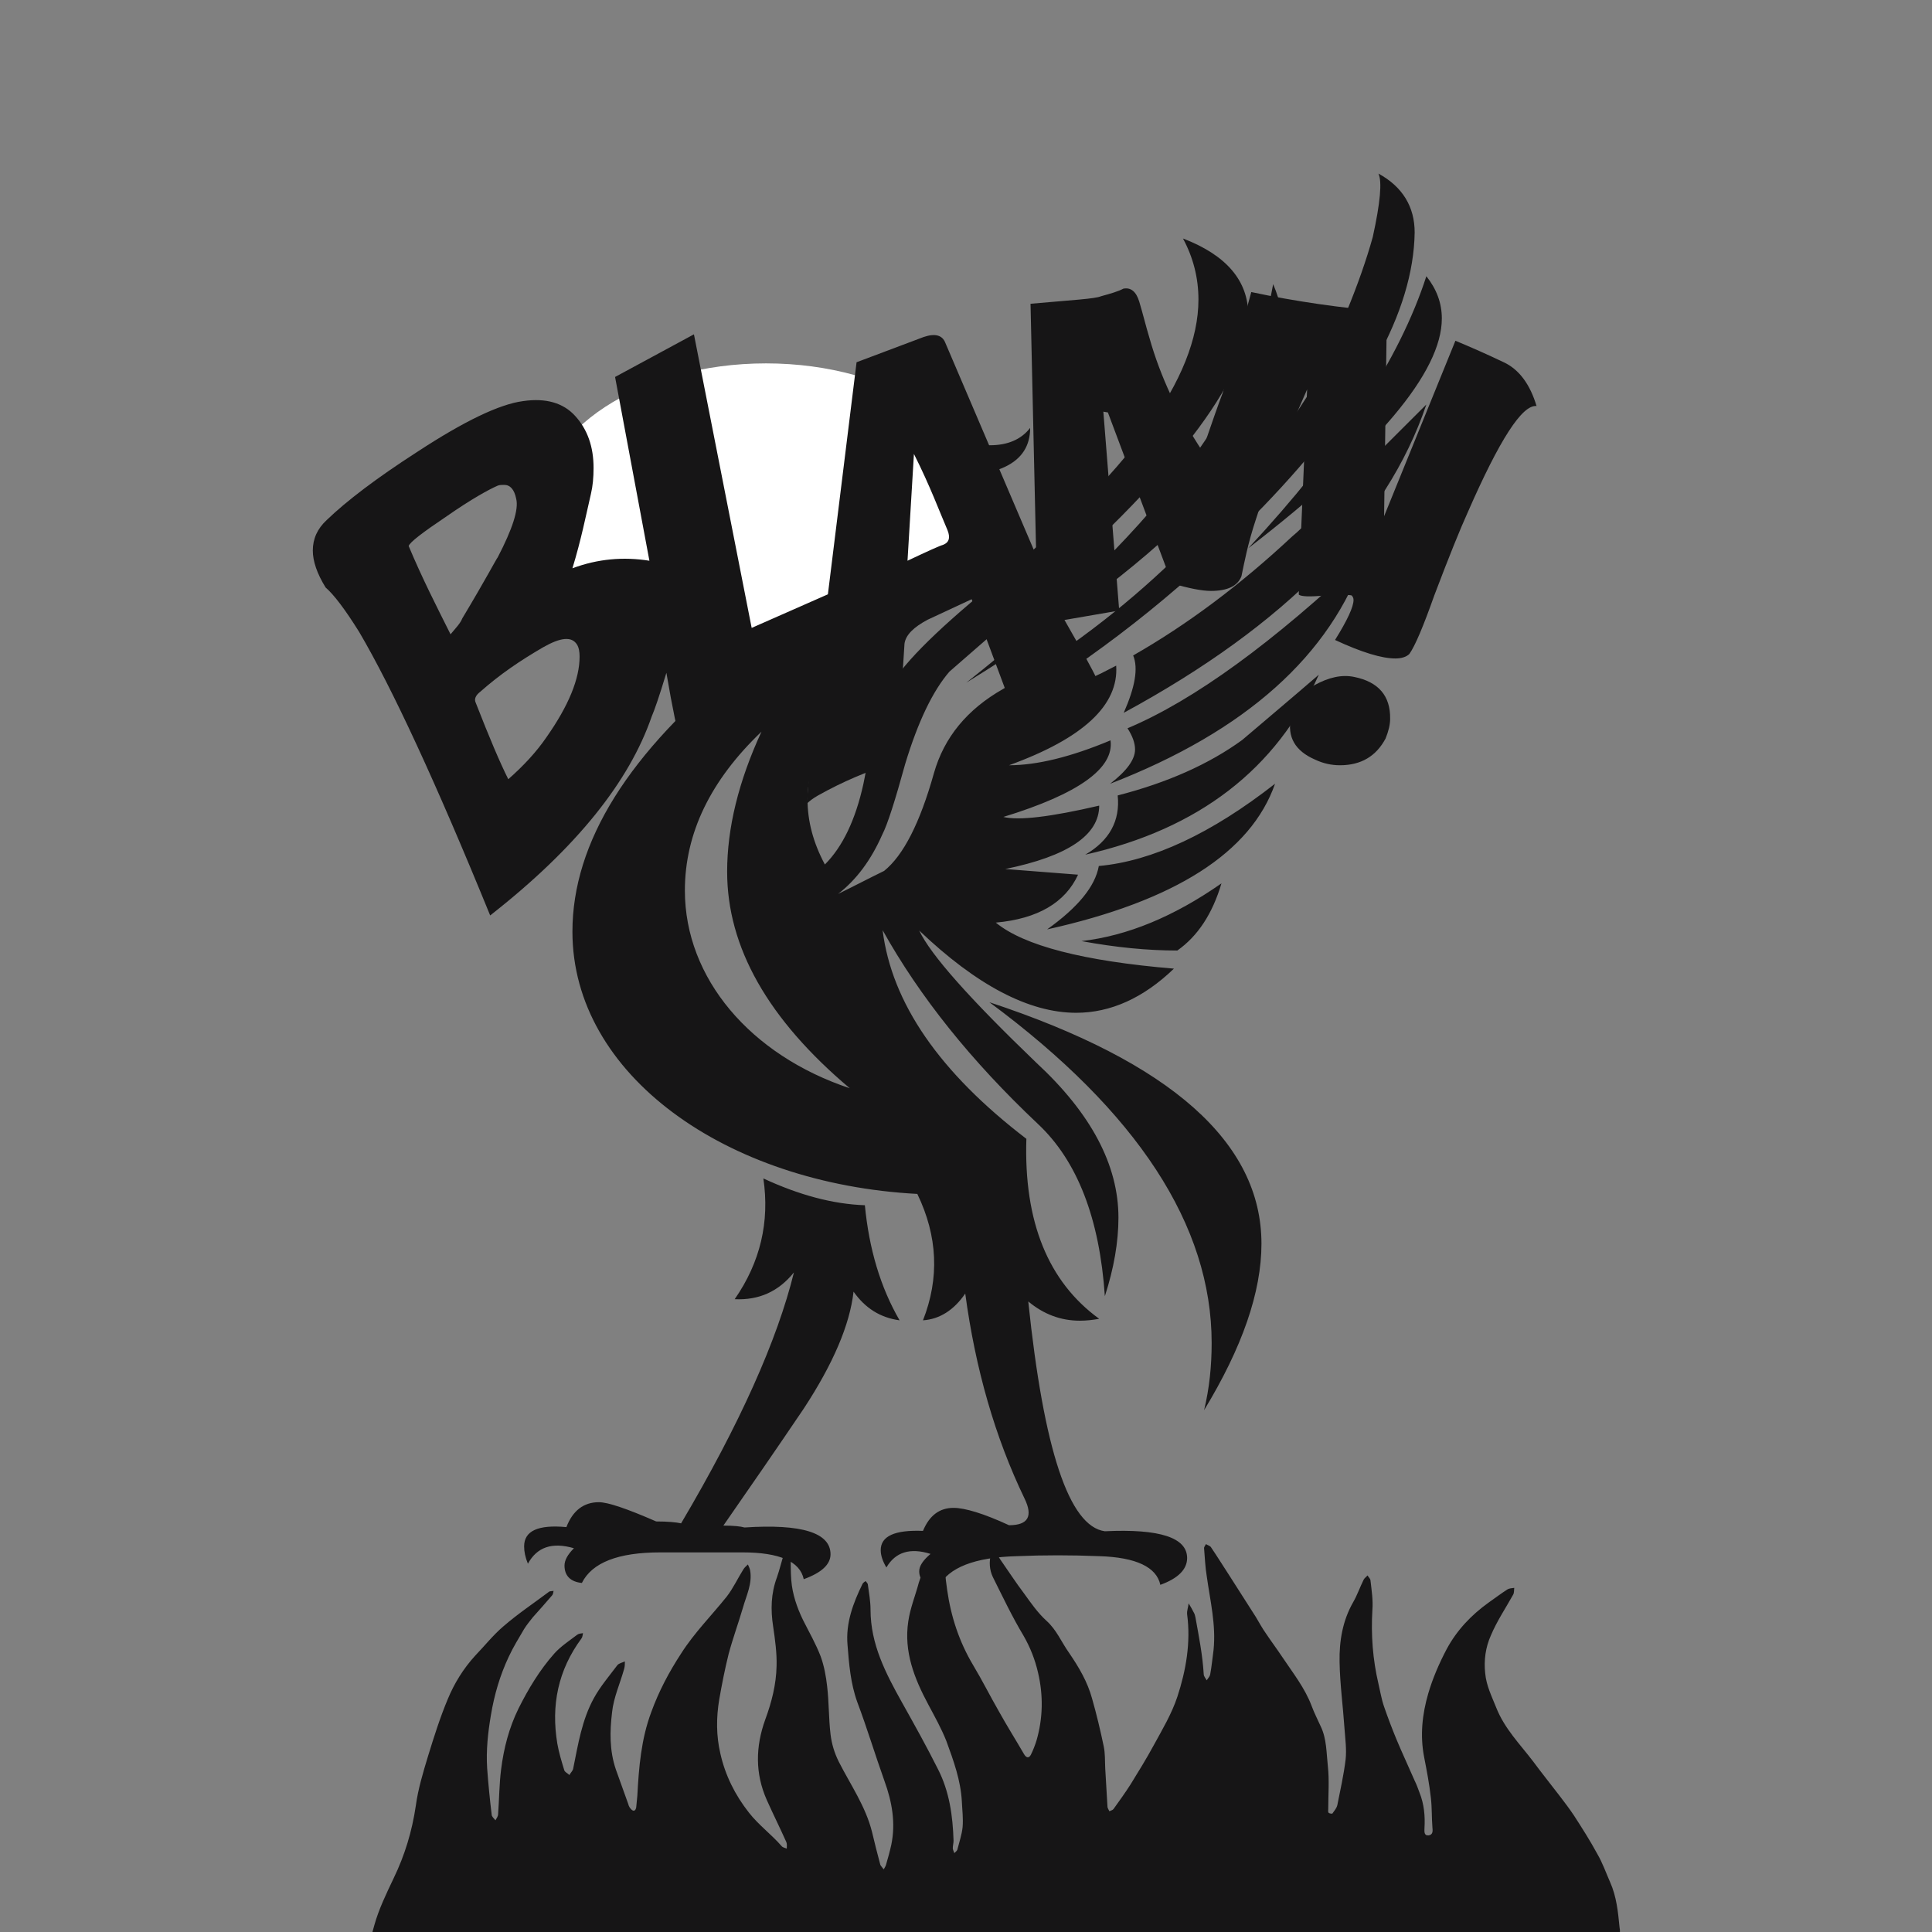 <?xml version="1.0" encoding="utf-8"?>
<!-- Generator: Adobe Illustrator 27.8.1, SVG Export Plug-In . SVG Version: 6.00 Build 0)  -->
<svg version="1.1" id="Layer_1" xmlns="http://www.w3.org/2000/svg" xmlns:xlink="http://www.w3.org/1999/xlink" x="0px" y="0px"
	 viewBox="0 0 512 512" style="enable-background:new 0 0 512 512;" xml:space="preserve">
<rect x="0" y="0" width="512" height="512" fill="#808080" stroke="none"/>
<style type="text/css">
	.st0{fill:#161516;}
	.st1{fill:#FFFFFF;}
</style>
<path class="st0" d="M378,73.2c2.7,3.4,4.1,7.1,4.1,11.2c0,14.2-17.1,34.5-51.3,60.9C355.1,119.2,370.9,95.2,378,73.2z M378,107.2
	c-10.5,31.1-37.2,58.4-80.2,81.7c3-6.8,3.9-11.8,2.5-15.2c14.2-8.1,28.3-18.6,42.1-31.5C344.5,140.6,356.3,128.9,378,107.2z
	 M337.4,75.3c2,4.7,3,9.6,3,14.7c0,26.1-28.1,56.3-84.3,90.9C304.9,142.3,331.9,107.1,337.4,75.3z M361.7,147.3
	c-9.1,26.4-31.6,46.5-67.5,60.4c4.4-3.4,6.6-6.4,6.6-9.1c0-1.7-0.7-3.6-2-5.6C316.4,185.6,337.4,170.3,361.7,147.3z M349.5,178.8
	c-11.2,25-31.8,40.9-61.9,47.7c6.4-3.7,9.3-9,8.6-15.7c13.2-3.4,24.2-8.3,33-14.7C336,190.3,342.8,184.6,349.5,178.8z M337.9,207.7
	c-6.4,18.3-26.6,31.1-60.4,38.6c8.1-5.8,12.7-11.3,13.7-16.8C305.4,228.2,321,220.9,337.9,207.7z M323.7,234.1
	c-2.4,8.1-6.3,14-11.7,17.8c-7.8,0-16.2-0.8-25.4-2.5C298.8,248,311.1,242.9,323.7,234.1z M374.9,61.6c-0.3,21-13.7,45.2-40.1,72.6
	c-19.3,20-40.4,37.1-63.4,51.3c6.1-0.7,14.2-3.7,24.4-9.1c0.7,10.5-8.8,19.3-28.4,26.4c7.4,0,16.4-2.2,26.9-6.6
	c1,7.4-8.5,14.2-28.4,20.3c4.1,1,12.5,0,25.4-3c0,7.8-8.3,13.4-24.9,16.8c4.1,0.3,10.5,0.8,19.3,1.5c-3.4,7.4-10.7,11.7-21.8,12.7
	c7.4,6.1,23.2,10.2,47.2,12.2c-8.1,7.8-16.8,11.7-25.9,11.7c-12.5,0-26.4-7.3-41.6-21.8c3,6.4,13.4,18.1,31,35
	c14.6,13.5,21.8,27.2,21.8,41.1c0,6.4-1.2,13.4-3.6,20.8c-1.4-20.6-7.3-35.9-17.8-45.7c-17.6-16.6-31.3-33.7-41.1-51.3
	c2.4,19.3,15.1,37.7,38.1,55.3c-0.7,22,5.8,37.9,19.3,47.7c-1.7,0.3-3.4,0.5-5.1,0.5c-5.1,0-9.6-1.7-13.7-5.1
	c4.1,39.3,10.8,59.6,20.3,60.9c14.6-0.7,21.8,1.7,21.8,7.1c0,3-2.4,5.4-7.1,7.1c-1-4.7-6.4-7.3-16.2-7.6c-7.4-0.3-14.7-0.3-21.8,0
	c-11.2,0.3-18.1,3-20.8,8.1c-3.4-0.3-5.1-1.7-5.1-4.1c0-1.4,1-2.9,3-4.6c-5.4-1.7-9.3-0.5-11.7,3.6c-1-1.7-1.5-3.2-1.5-4.6
	c0-3.7,3.7-5.4,11.2-5.1c1.7-4.1,4.4-6.1,8.1-6.1c3,0,8,1.5,14.7,4.6c5.1,0,6.4-2.4,4.1-7.1c-7.8-16.2-13-34.3-15.7-54.3
	c-3,4.4-6.8,6.8-11.2,7.1c4.4-11.2,3.9-22.3-1.5-33.5c-50.8-2.7-91.4-31.6-91.4-69.5c0-23.7,14.9-47.5,44.7-71.6
	c10.8-8.8,24.4-19.5,24.4-28.9c0-3.4-1.5-7.1-4.6-11.2h0.5c-2.4-0.7-10.7,0-24.9,2c-1.4,2.7-3.4,5.4-6.1,8.1
	c4.1,0.7,10,7.6,12.7,7.6c1.7,0,3.7-1.4,6.1-4.1c-3.7,7.1-7.6,10.7-11.7,10.7c-3.7,0-7.8-3-12.2-9.1c-1.4,1.4-2.5,2.4-3.6,3
	c1.4,4.1-9,10.8-7.6,18.3c-4.7-2.4-7.1-5.1-7.1-8.1c0-4.1,4.7-8.5,14.2-13.2c0,0,0.7-0.7,2-2c-1-0.3-2-0.5-3-0.5
	c-3.4,0-10,5.6-12.7,5.6s-5.8-2.9-9.1-8.6c1.7,1.4,3.2,2,4.6,2c2,0,7.3-4.1,12.7-4.1c3,0,6.6,0.8,10.7,2.5c2-2.7,3.6-5.2,4.6-7.6
	c-4.4,0-6.1-1.5-5.1-4.6c0.7,0,1.9-0.2,3.6-0.5c1.7,0,2.9,0,3.6,0c1.4-3,1.7-5.8,1-8.1c-6.4,0.7-11.8,1.9-16.2,3.6
	c2-5.8,6.9-9.6,14.7-11.7c-0.7-1.4-2.2-5.6-3.6-7.6h8.1c0.7,1.7,1.4,3.9,2,6.6h9.1c-1-5.4,1.9-8.6,8.6-9.6c4.7,0,13.1,2,25.1,6.1
	c12,4.1,20.4,6.1,25.1,6.1s8.3-1.5,10.7-4.6c0,9.5-8.8,13.7-26.4,12.7c4.4,4.4,6.6,9,6.6,13.7c0,6.1-6.5,17-19.5,32.7
	S214,201.3,214,211.8c0,5.8,1.5,11.5,4.6,17.3c4.7-4.7,8.1-11.8,10.2-21.3c2.4-12.5,4.6-20.8,6.6-24.9c3-6.1,12-15.2,26.9-27.4
	c36.9-30.1,55.3-55.5,55.3-76.1c0-5.8-1.4-11.2-4.1-16.2c11.5,4.4,17.3,11.2,17.3,20.3c0,17.3-20,43.1-59.9,77.7
	c-12.9,11.2-19.3,16.8-19.3,16.8c-4.4,5.1-8.3,13.2-11.7,24.4c-2.7,9.8-4.7,16.1-6.1,18.8c-3,6.8-6.9,12-11.7,15.7
	c4.1-2,8.1-4.1,12.2-6.1c5.1-4.1,9.5-12.7,13.2-25.9c2.7-9.5,8.8-16.9,18.3-22.3c33.2-19.6,60.1-45.5,80.7-77.7
	c8.1-15.9,13.9-29.9,17.3-42.1c2-9.1,2.5-14.7,1.5-16.8C371.7,49.5,374.9,54.8,374.9,61.6z M222.6,119.9c0-1-1.4-1.5-4.1-1.5
	c-5.1,0-7.6,0.2-7.6,0.5c0,2.7,2,4.1,6.1,4.1C220.8,123,222.6,122,222.6,119.9z M203.9,124.5c-2-0.3-5.1-0.5-9.1-0.5
	c0,2.7-0.5,5.4-1.5,8.1C201.7,130.8,205.2,128.2,203.9,124.5z M225.2,288.4c-21.7-18.3-32.5-37.4-32.5-57.4c0-11.5,3-23.9,9.1-37.1
	c-13.5,12.9-20.3,26.9-20.3,42.1C181.5,259.2,198.8,279.6,225.2,288.4z M319.1,373.7c1.4-5.8,2-11.7,2-17.8
	c0-31.1-19.6-61.2-58.9-90.3c48.1,15.9,72.1,37.2,72.1,64C334.3,342.4,329.2,357.1,319.1,373.7z M238.4,349.9
	c-5.1-0.7-9.1-3.2-12.2-7.6c-1,8.8-5.4,19.1-13.2,31c-7.1,10.5-14.2,20.8-21.3,31c2.7,0,4.6,0.2,5.6,0.5c15.2-1,22.8,1.4,22.8,7.1
	c0,2.7-2.4,4.9-7.1,6.6c-1-4.7-6.4-7.1-16.2-7.1h-21.8c-11.2,0-18.1,2.7-20.8,8.1c-3-0.3-4.6-1.9-4.6-4.6c0-1.4,0.8-2.9,2.5-4.6
	c-5.8-1.7-9.8-0.3-12.2,4.1c-0.7-1.7-1-3.2-1-4.6c0-4.1,3.7-5.8,11.2-5.1c1.7-4.4,4.6-6.6,8.6-6.6c2.4,0,7.4,1.7,15.2,5.1
	c3,0,5.2,0.2,6.6,0.5c15.6-26.4,25.5-48.6,29.9-66.5c-4.1,5.1-9.3,7.4-15.7,7.1c6.8-9.8,9.3-20.5,7.6-32c9.5,4.4,18.4,6.8,26.9,7.1
	C230.3,330.9,233.3,341.1,238.4,349.9z"/>
<ellipse class="st1" cx="203" cy="135.7" rx="60.3" ry="39.4"/>
<path class="st0" d="M429.3,512c0-0.4,0-0.8-0.1-1.2c-0.4-4.1-0.8-8.2-2.5-12c-1.1-2.5-2-5.1-3.4-7.5c-1.9-3.5-4-6.8-6.2-10.2
	c-1.2-1.8-2.5-3.5-3.8-5.2c-2.3-3-4.7-6-7-9.1c-3.5-4.6-7.6-8.7-9.8-14.3c-1.2-3-2.6-5.8-2.9-9c-0.4-3.5,0.1-7,1.5-10.1
	c1.6-3.8,3.9-7.2,5.9-10.8c0.3-0.5,0.2-1.2,0.3-1.8c-0.6,0.1-1.3,0.1-1.8,0.4c-1.7,1.1-3.3,2.3-5,3.5c-4.6,3.3-8.4,7.3-11.1,12.3
	c-2,3.8-3.7,7.7-4.9,11.8c-1.6,5.5-2.2,11.1-1.1,16.8c0.7,3.6,1.4,7.2,1.8,10.9c0.3,2.5,0.2,5.2,0.4,7.7c0.1,1,0.2,2-1,2.2
	c-1.3,0.1-1.1-1.1-1.1-1.9c0.2-3.2-0.1-6.4-1.3-9.4c-0.4-1.1-0.8-2.2-1.3-3.2c-1.6-3.7-3.3-7.3-4.8-10.9c-1.2-2.9-2.3-5.8-3.3-8.7
	c-0.7-2-1-4-1.5-6.1c-1.5-6.4-2-12.9-1.6-19.6c0.2-2.5-0.2-5.1-0.5-7.7c0-0.5-0.5-0.9-0.8-1.4c-0.3,0.4-0.8,0.7-1,1.1
	c-1,2-1.7,4.1-2.8,6c-2.8,4.9-3.7,10.3-3.6,15.8c0.1,5.9,0.9,11.7,1.3,17.6c0.2,2.8,0.6,5.6,0.3,8.3c-0.5,4.1-1.4,8.1-2.2,12.1
	c-0.2,0.8-0.8,1.5-1.3,2.2c-0.1,0.1-0.8,0-1-0.2c-0.2-0.2-0.1-0.7-0.1-1.1c0-3.7,0.3-7.5-0.1-11.2c-0.4-3.6-0.3-7.3-1.9-10.6
	c-0.8-1.8-1.7-3.5-2.4-5.4c-1.8-4.8-5-8.8-7.8-13c-1.4-2.1-2.9-4.1-4.3-6.2c-1-1.4-1.8-2.9-2.7-4.4c-2.3-3.6-4.6-7.2-6.9-10.8
	c-1.7-2.6-3.3-5.2-5-7.7c-0.3-0.4-0.9-0.5-1.3-0.8c-0.2,0.4-0.6,0.8-0.5,1.2c0.2,2.4,0.3,4.9,0.7,7.3c0.9,6.5,2.5,12.9,1.8,19.6
	c-0.3,2.2-0.5,4.4-0.9,6.5c-0.1,0.5-0.6,1-0.9,1.5c-0.3-0.5-0.8-1.1-0.8-1.6c-0.3-5.1-1.3-10.1-2.2-15.1c-0.1-0.4-0.2-0.9-0.4-1.2
	c-0.4-0.8-0.9-1.7-1.4-2.5c-0.1,1-0.5,2-0.4,2.9c1,7.5-0.3,14.9-2.6,21.9c-1.5,4.5-4,8.7-6.3,12.9c-1.9,3.5-4,6.9-6.1,10.3
	c-1.4,2.2-3,4.4-4.5,6.5c-0.2,0.3-0.7,0.4-1.1,0.6c-0.2-0.4-0.4-0.7-0.5-1.1c-0.2-3.4-0.4-6.8-0.6-10.2c-0.1-2,0-4-0.4-5.9
	c-0.9-4.3-1.9-8.5-3.1-12.7c-1.2-4.4-3.5-8.3-6.1-12.1c-2-2.8-3.3-6.1-6-8.5c-2.3-2.1-4.1-4.7-5.9-7.2c-2.2-2.9-4.2-6-6.3-9
	c-0.4-0.6-0.7-1.2-1.2-1.7c-0.6-0.7-1-0.5-1.3,0.3c-0.5,2-0.4,4.1,0.5,6c2.6,5.2,5.1,10.5,8.1,15.5c1.8,3.1,3.1,6.4,3.9,9.9
	c1.4,6,1.3,12-0.4,17.9c-0.4,1.3-0.9,2.6-1.5,3.8c-0.5,1-1.2,0.9-1.8-0.1c-2.2-3.8-4.6-7.6-6.7-11.4c-2.3-4-4.4-8.2-6.8-12.2
	c-3.7-6.2-5.9-12.9-6.9-20c-0.5-3.3-0.7-6.6-1-9.8c0-0.4-0.4-0.7-0.5-1c-0.4,0.3-1,0.5-1.3,0.9c-1.8,2.5-3.8,4.9-4.7,8
	c-0.9,3.4-2.3,6.8-2.8,10.3c-1.2,8,1.6,15.1,5.3,22c1.7,3.2,3.5,6.4,4.8,9.7c1.9,5.2,3.8,10.4,4.1,16c0.1,2.3,0.4,4.5,0.2,6.8
	c-0.2,2-0.9,4-1.4,6c-0.1,0.3-0.5,0.6-0.8,0.9c-0.1-0.4-0.4-0.9-0.4-1.3c0-0.7,0.2-1.3,0.2-2c-0.2-6.6-1.1-13-4.1-18.9
	c-3-6-6.3-11.9-9.6-17.8c-4.3-7.7-8.3-15.4-8.3-24.5c0-2.2-0.4-4.4-0.7-6.6c0-0.4-0.4-0.7-0.6-1c-0.3,0.2-0.6,0.4-0.8,0.7
	c-2.5,5.1-4.5,10.4-4,16.2c0.4,5.1,0.8,10.2,2.6,15.2c2.6,6.9,4.7,13.9,7.2,20.9c2,5.5,3,11.1,1.8,16.9c-0.4,1.8-0.9,3.6-1.4,5.3
	c-0.1,0.4-0.4,0.8-0.6,1.2c-0.3-0.4-0.7-0.8-0.9-1.2c-0.8-2.9-1.5-5.8-2.2-8.7c-1.7-6.8-5.7-12.5-8.8-18.6c-1.2-2.4-1.9-4.8-2.2-7.3
	c-0.5-4.2-0.4-8.5-0.9-12.7c-0.3-2.7-0.8-5.4-1.7-7.9c-1.3-3.4-3.1-6.5-4.7-9.7c-1.6-3.3-2.8-6.8-3.1-10.5c-0.2-2.3-0.1-4.7-0.2-7
	c0-0.4-0.6-0.8-0.9-1.2c-0.3,0.4-0.7,0.7-0.8,1.1c-0.7,2.1-1.2,4.3-1.9,6.3c-1.6,4.3-1.7,8.6-1,13.1c0.5,3.4,1,7,0.9,10.4
	c-0.1,4.9-1.3,9.6-3,14.2c-2.6,7.2-2.7,14.3,0.4,21.3c1.7,3.8,3.5,7.4,5.2,11.2c0.2,0.5,0.1,1.1,0.1,1.7c-0.5-0.2-1.1-0.3-1.4-0.7
	c-2.7-3.1-6-5.5-8.6-8.8c-3.7-4.7-6.3-9.9-7.6-15.7c-1.1-4.7-1.1-9.5-0.3-14.3c0.7-4,1.5-8.1,2.5-12.1c1.1-4.1,2.6-8.2,3.8-12.3
	c0.9-3.2,2.5-6.3,1.9-9.8c-0.1-0.6-0.4-1.1-0.6-1.6c-0.4,0.4-0.9,0.8-1.2,1.3c-1.5,2.4-2.7,5-4.4,7.2c-4,5-8.6,9.6-12.1,15.1
	c-3.2,4.9-5.9,10-7.9,15.5c-2.7,7.2-3.3,14.7-3.7,22.2c-0.1,1-0.2,2.1-0.3,3.1c-0.2,1-0.8,1.1-1.4,0.4c-0.3-0.3-0.6-0.8-0.7-1.3
	c-1.1-3.1-2.2-6.1-3.3-9.2c-1.7-5-1.6-10.1-1-15.1c0.4-3.9,2.1-7.6,3.2-11.5c0.2-0.7,0.2-1.4,0.2-2c-0.7,0.3-1.6,0.5-2,1
	c-2.1,2.8-4.5,5.6-6.2,8.7c-3.2,5.8-4.2,12.3-5.5,18.7c-0.1,0.6-0.7,1.1-1,1.7c-0.5-0.5-1.3-0.8-1.4-1.4c-0.7-2.3-1.4-4.6-1.8-6.9
	c-1.7-10.2,0.2-19.5,6.4-27.9c0.3-0.4,0.3-1,0.4-1.4c-0.5,0.1-1.1,0.1-1.5,0.4c-2.1,1.6-4.4,3.1-6.1,5c-3.9,4.4-6.9,9.4-9.5,14.6
	c-2.5,5.1-3.9,10.5-4.6,16.1c-0.5,3.9-0.5,7.9-0.8,11.9c0,0.5-0.4,1.1-0.7,1.6c-0.4-0.5-1-1-1-1.5c-0.5-4.1-0.9-8.2-1.2-12.3
	c-0.3-4.7,0.2-9.4,1-14.1c0.9-5.4,2.4-10.5,4.7-15.4c1.2-2.6,2.7-5,4.1-7.4c0.7-1.1,1.5-2.1,2.3-3.1c1.7-1.9,3.4-3.8,5.1-5.8
	c0.3-0.3,0.3-0.8,0.4-1.2c-0.4,0.1-1,0-1.3,0.3c-4,3-8.2,5.8-12,9.1c-2.7,2.3-5,5.2-7.5,7.8c-3.1,3.4-5.5,7.3-7.2,11.4
	c-2.1,5-3.7,10.1-5.3,15.3c-1.3,4.3-2.6,8.6-3.2,13c-1,6.8-2.9,13.1-5.9,19.3c-1.9,4-3.9,8.1-5.1,12.4c-0.2,0.6-0.3,1.2-0.5,1.8
	H429.3z"/>
<g>
	<path class="st0" d="M398.5,96c-4.4-2.1-8.7-4-12.8-5.7l-18.9,46.5l0.7-51.2c0-1.8-0.1-2.8-0.2-3c-12-1-23.9-2.7-35.7-5.2
		c-2.3,8.5-4.7,17.3-7.6,26.8c-1,2.6-2.8,7.7-5.4,15.3c-6.4-9.7-11.1-19.7-14-30c-1-3.3-1.7-6.3-2.7-9.6c-0.8-2.6-2.2-3.8-4.2-3.4
		c-1.3,0.7-3.3,1.3-5.9,2c-1.6,0.7-7.5,1-18.7,2l1.5,66.7l-24.1-56.4c-0.8-2-2.7-2.5-5.7-1.5L227,96l-7.6,61.5l-20.2,8.9l-15.3-77.8
		L163,99.9l9.1,48.7c-6.9-1.1-13.7-0.5-20.4,2c2.3-7.5,3.6-14.1,4.9-19.7c0.5-2.1,0.7-4.4,0.7-6.9c0-5.6-1.6-10.2-4.9-13.8
		c-3.1-3.4-7.7-4.8-13.8-3.9c-6.2,0.8-15.6,5.3-28.1,13.5c-10.7,6.9-18.6,12.9-23.9,18c-2.5,2.3-3.7,5-3.7,8.1
		c0,2.8,1.1,6.1,3.4,9.8c2.1,1.8,5.1,5.7,8.9,11.8c8.7,14.8,20.3,39.8,34.7,75.1c23-18,36.9-35.6,42.8-52.7c0.7-1.6,2-5.3,3.9-11.6
		c1.6,9.5,3,15.8,3.9,19.4c0.3,1.3,0.8,2,1.5,2c6.2-3.9,13.1-8.2,20.7-12.8c5.2-3,9.5-5.4,13.8-7.4l-2.7,33.5c0.7-0.7,1.6-1.4,3-2.2
		c6.4-3.6,13.4-6.6,20.9-8.9l2-31.3c0.3-2.3,2.4-4.4,6.2-6.4c1.6-0.7,5.3-2.5,11.6-5.4l11.3,30.3c1,2.6,2.6,3.3,4.9,2
		c5.1-2.1,10.8-5.1,17.2-8.9c0.2-0.3,0.1-1.1-0.2-2.2c-1.3-2.8-4.2-8-8.6-15.7l14.5-2.5l-4.2-52.7l1.2,0.2l17,45.3
		c4.4,1.3,7.9,2,10.3,2c4.4,0,7.1-1.3,8.1-3.9c0.7-3.3,1.6-8.4,3.9-15.3c3.3-10.5,8-21.7,13.5-34.2l-2.2,51.7c0,1.8,0,2.7,0,2.7
		c0.7,0.5,3,0.6,6.9,0.2c4.1-0.2,6.5-0.2,7.1,0c0.3,0.3,0.5,0.7,0.5,1.2c0,1.8-1.6,5.3-4.9,10.6c7.1,3.3,12.4,4.9,16,4.9
		c1.6,0,2.9-0.4,3.7-1.2c1.5-2.1,3.7-7.3,6.6-15.5c3.9-10.3,6.9-17.7,8.9-22.1c8.4-19.2,14.4-28.5,18.2-28.1
		C405.5,101.9,402.6,97.9,398.5,96z M119.4,168.1c-3.6-7.2-7.5-14.8-11.1-23.4c0.3-1,3.7-3.6,10.1-7.9c6.6-4.6,11.2-7.1,13.5-8.1
		c0.5-0.2,1.1-0.2,1.7-0.2c1.6,0,2.7,1.2,3.2,3.7c0.7,2.8-1,8-4.9,15.5c-0.3,0.3-3.1,5.7-9.4,16.2
		C122,165.2,120.8,166.4,119.4,168.1z M144.8,195.4c-2.6,3.8-6,7.5-10.1,11.1c-2.3-4.6-5-11-8.6-20.2c-0.5-1-0.1-2,1.2-3
		c5.2-4.6,10.5-8.2,16.7-11.8c4.6-2.6,7.5-2.9,8.9-0.7c0.5,0.8,0.7,1.9,0.7,3.2C153.6,179.9,150.7,187,144.8,195.4z M249.9,144.4
		c-0.8,0.2-3.9,1.6-9.4,4.2l1.7-28.3c4.3,8.5,6.9,15.6,8.9,20.2C251.9,142.5,251.5,143.8,249.9,144.4z"/>
	<path class="st0" d="M358.9,179.4c-3.3-0.7-6.8,0.1-10.6,2.2c-3.6,2.3-5.7,5.2-6.2,8.6c-1,5.1,1.1,8.8,6.4,11.1
		c2.1,1,4.3,1.5,6.6,1.5c5.6,0,9.6-2.4,12.1-7.1c0.8-2,1.2-3.7,1.2-5.2C368.5,184.4,365.3,180.7,358.9,179.4z"/>
</g>
</svg>
